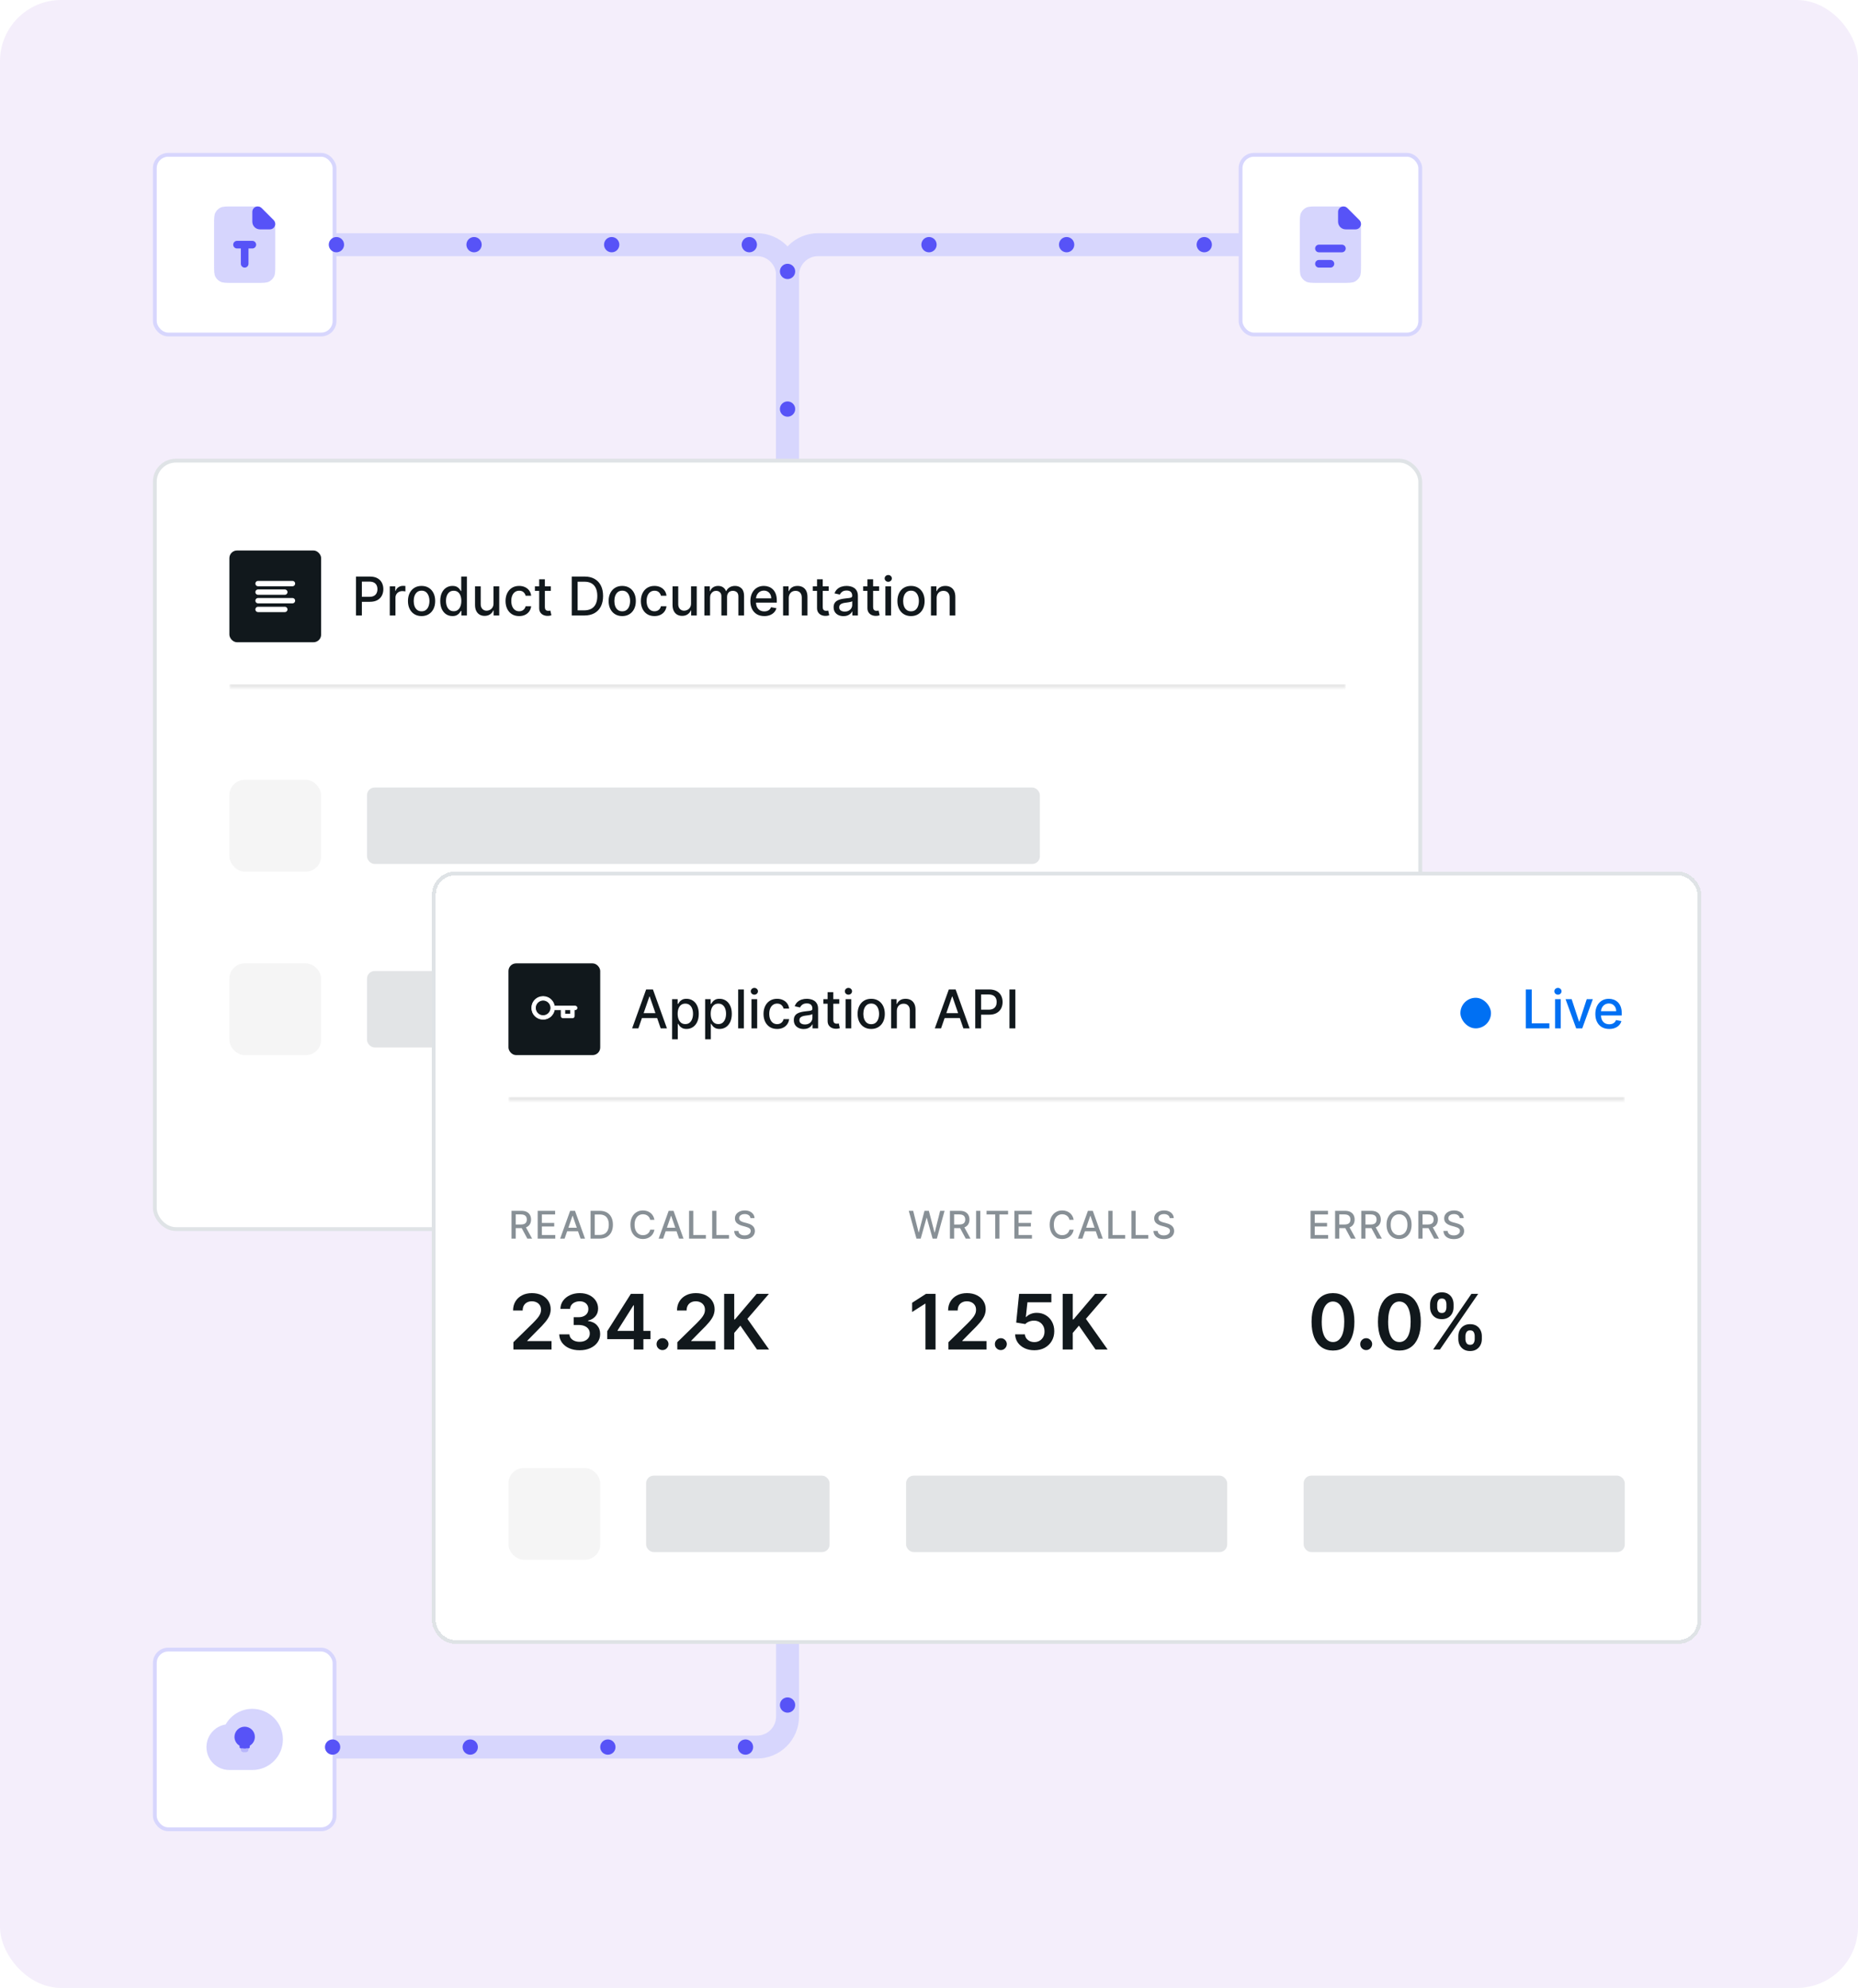 <svg width="486" height="520" viewBox="0 0 486 520" fill="none" xmlns="http://www.w3.org/2000/svg">
<rect x="0.5" y="0.5" width="485" height="519" rx="15.5" fill="#F4EEFB"/>
<path d="M206 123V72C206 67.582 202.418 64 198 64H52" stroke="#D7D6FD" stroke-width="6" stroke-linecap="round" stroke-linejoin="round"/>
<path d="M206 123V72C206 67.582 209.582 64 214 64H360" stroke="#D7D6FD" stroke-width="6" stroke-linecap="round" stroke-linejoin="round"/>
<path d="M206 398V449C206 453.418 202.418 457 198 457H52" stroke="#D7D6FD" stroke-width="6" stroke-linecap="round" stroke-linejoin="round"/>
<rect x="40.5" y="40.5" width="47" height="47" rx="3.5" fill="white"/>
<g clip-path="url(#clip0_865_5471)">
<path d="M56 58.8C56 57.12 56 56.28 56.327 55.638C56.615 55.074 57.074 54.615 57.638 54.327C58.28 54 59.12 54 60.8 54H66.674C67.164 54 67.408 54 67.638 54.055C67.843 54.104 68.038 54.185 68.217 54.295C68.418 54.418 68.591 54.591 68.937 54.937L71.063 57.063C71.409 57.409 71.582 57.582 71.705 57.783C71.815 57.962 71.896 58.157 71.945 58.361C72 58.592 72 58.836 72 59.325V69.2C72 70.88 72 71.72 71.673 72.362C71.385 72.927 70.927 73.385 70.362 73.673C69.72 74 68.88 74 67.2 74H60.8C59.12 74 58.28 74 57.638 73.673C57.074 73.385 56.615 72.927 56.327 72.362C56 71.72 56 70.88 56 69.2V58.8Z" fill="#5753F7" fill-opacity="0.24"/>
<path d="M62 63C61.448 63 61 63.448 61 64C61 64.552 61.448 65 62 65H63V69C63 69.552 63.448 70 64 70C64.552 70 65 69.552 65 69V65H66C66.552 65 67 64.552 67 64C67 63.448 66.552 63 66 63H62Z" fill="#5753F7"/>
<path d="M66 55.414C66 54.633 66.633 54 67.414 54V54C67.789 54 68.149 54.149 68.414 54.414L71.586 57.586C71.851 57.851 72 58.211 72 58.586V58.586C72 59.367 71.367 60 70.586 60H68C66.895 60 66 59.105 66 58V55.414Z" fill="#5753F7"/>
</g>
<rect x="40.5" y="40.5" width="47" height="47" rx="3.5" stroke="#D7D6FD"/>
<rect x="324.5" y="40.5" width="47" height="47" rx="3.5" fill="white"/>
<g clip-path="url(#clip1_865_5471)">
<path d="M340 58.8C340 57.12 340 56.28 340.327 55.638C340.615 55.074 341.074 54.615 341.638 54.327C342.28 54 343.12 54 344.8 54H350.675C351.164 54 351.408 54 351.638 54.055C351.843 54.104 352.038 54.185 352.217 54.295C352.418 54.418 352.591 54.591 352.937 54.937L355.063 57.063C355.409 57.409 355.582 57.582 355.705 57.783C355.815 57.962 355.896 58.157 355.945 58.361C356 58.592 356 58.836 356 59.325V69.2C356 70.88 356 71.72 355.673 72.362C355.385 72.927 354.926 73.385 354.362 73.673C353.72 74 352.88 74 351.2 74H344.8C343.12 74 342.28 74 341.638 73.673C341.074 73.385 340.615 72.927 340.327 72.362C340 71.72 340 70.88 340 69.2V58.8Z" fill="#5753F7" fill-opacity="0.24"/>
<path d="M345 64C344.448 64 344 64.448 344 65C344 65.552 344.448 66 345 66H351C351.552 66 352 65.552 352 65C352 64.448 351.552 64 351 64H345Z" fill="#5753F7"/>
<path d="M345 68C344.448 68 344 68.448 344 69C344 69.552 344.448 70 345 70H348C348.552 70 349 69.552 349 69C349 68.448 348.552 68 348 68H345Z" fill="#5753F7"/>
<path d="M350 55.414C350 54.633 350.633 54 351.414 54V54C351.789 54 352.149 54.149 352.414 54.414L355.586 57.586C355.851 57.851 356 58.211 356 58.586V58.586C356 59.367 355.367 60 354.586 60H352C350.895 60 350 59.105 350 58V55.414Z" fill="#5753F7"/>
</g>
<rect x="324.5" y="40.5" width="47" height="47" rx="3.5" stroke="#D7D6FD"/>
<rect x="40.5" y="431.5" width="47" height="47" rx="3.5" fill="white"/>
<path fill-rule="evenodd" clip-rule="evenodd" d="M74 455C74 459.418 70.418 463 66 463H60C56.686 463 54 460.314 54 457C54 454.018 56.175 451.544 59.025 451.079C60.397 448.644 63.007 447 66 447C70.418 447 74 450.582 74 455Z" fill="#5753F7" fill-opacity="0.24"/>
<path d="M65.333 456.643C66.13 456.182 66.666 455.32 66.666 454.333C66.666 452.86 65.472 451.667 64 451.667C62.527 451.667 61.333 452.86 61.333 454.333C61.333 455.32 61.869 456.182 62.666 456.643V457C62.666 457.184 62.816 457.333 63 457.333H65C65.184 457.333 65.333 457.184 65.333 457V456.643Z" fill="#5753F7"/>
<path d="M63 457.333H65V457.667C65 458.035 64.701 458.333 64.333 458.333H63.667C63.298 458.333 63 458.035 63 457.667V457.333Z" fill="#5753F7" fill-opacity="0.24"/>
<path d="M63.569 454.431C63.439 454.301 63.228 454.301 63.098 454.431C62.968 454.561 62.968 454.772 63.098 454.903L63.667 455.472V457.333H64.333V455.472L64.902 454.903C65.032 454.772 65.032 454.561 64.902 454.431C64.772 454.301 64.561 454.301 64.431 454.431L64 454.862L63.569 454.431Z" fill="#5753F7"/>
<rect x="40.5" y="431.5" width="47" height="47" rx="3.5" stroke="#D7D6FD"/>
<circle cx="88" cy="64" r="2" fill="#5753F7"/>
<circle cx="124" cy="64" r="2" fill="#5753F7"/>
<circle cx="123" cy="457" r="2" fill="#5753F7"/>
<circle cx="87" cy="457" r="2" fill="#5753F7"/>
<circle cx="159" cy="457" r="2" fill="#5753F7"/>
<circle cx="195" cy="457" r="2" fill="#5753F7"/>
<circle cx="160" cy="64" r="2" fill="#5753F7"/>
<circle cx="315" cy="64" r="2" fill="#5753F7"/>
<circle cx="279" cy="64" r="2" fill="#5753F7"/>
<circle cx="243" cy="64" r="2" fill="#5753F7"/>
<circle cx="196" cy="64" r="2" fill="#5753F7"/>
<circle cx="206" cy="71" r="2" fill="#5753F7"/>
<circle cx="206" cy="107" r="2" fill="#5753F7"/>
<circle cx="206" cy="418" r="2" fill="#5753F7"/>
<circle cx="206" cy="446" r="2" fill="#5753F7"/>
<rect x="40.5" y="120.5" width="331" height="201" rx="5.5" fill="white"/>
<mask id="path-34-inside-1_865_5471" fill="white">
<path d="M60 140H352V180H60V140Z"/>
</mask>
<path d="M60 140H352V180H60V140Z" fill="white"/>
<path d="M93.119 161V150.818H96.748C97.54 150.818 98.196 150.962 98.717 151.251C99.237 151.539 99.626 151.933 99.885 152.434C100.143 152.931 100.273 153.491 100.273 154.114C100.273 154.741 100.142 155.304 99.88 155.805C99.621 156.302 99.23 156.696 98.707 156.988C98.186 157.276 97.532 157.42 96.743 157.42H94.247V156.118H96.604C97.104 156.118 97.51 156.032 97.822 155.859C98.133 155.684 98.362 155.445 98.508 155.143C98.654 154.842 98.727 154.499 98.727 154.114C98.727 153.73 98.654 153.388 98.508 153.09C98.362 152.792 98.132 152.558 97.817 152.389C97.505 152.22 97.094 152.136 96.584 152.136H94.655V161H93.119ZM101.954 161V153.364H103.391V154.577H103.471C103.61 154.166 103.855 153.843 104.206 153.607C104.561 153.369 104.962 153.249 105.41 153.249C105.502 153.249 105.612 153.253 105.738 153.259C105.867 153.266 105.968 153.274 106.041 153.284V154.706C105.981 154.689 105.875 154.671 105.723 154.651C105.57 154.628 105.418 154.616 105.265 154.616C104.914 154.616 104.601 154.691 104.326 154.84C104.054 154.986 103.839 155.19 103.68 155.452C103.52 155.71 103.441 156.005 103.441 156.337V161H101.954ZM110.271 161.154C109.555 161.154 108.93 160.99 108.396 160.662C107.863 160.334 107.448 159.875 107.153 159.285C106.858 158.695 106.711 158.005 106.711 157.217C106.711 156.424 106.858 155.732 107.153 155.138C107.448 154.545 107.863 154.085 108.396 153.756C108.93 153.428 109.555 153.264 110.271 153.264C110.987 153.264 111.611 153.428 112.145 153.756C112.679 154.085 113.093 154.545 113.388 155.138C113.683 155.732 113.83 156.424 113.83 157.217C113.83 158.005 113.683 158.695 113.388 159.285C113.093 159.875 112.679 160.334 112.145 160.662C111.611 160.99 110.987 161.154 110.271 161.154ZM110.276 159.906C110.74 159.906 111.124 159.784 111.429 159.538C111.734 159.293 111.959 158.967 112.105 158.559C112.254 158.151 112.329 157.702 112.329 157.212C112.329 156.724 112.254 156.277 112.105 155.869C111.959 155.458 111.734 155.129 111.429 154.88C111.124 154.631 110.74 154.507 110.276 154.507C109.808 154.507 109.42 154.631 109.112 154.88C108.807 155.129 108.58 155.458 108.431 155.869C108.285 156.277 108.212 156.724 108.212 157.212C108.212 157.702 108.285 158.151 108.431 158.559C108.58 158.967 108.807 159.293 109.112 159.538C109.42 159.784 109.808 159.906 110.276 159.906ZM118.348 161.149C117.732 161.149 117.182 160.992 116.698 160.677C116.217 160.359 115.839 159.906 115.564 159.32C115.292 158.73 115.156 158.022 115.156 157.197C115.156 156.371 115.294 155.665 115.569 155.079C115.847 154.492 116.229 154.043 116.713 153.732C117.196 153.42 117.745 153.264 118.358 153.264C118.832 153.264 119.213 153.344 119.502 153.503C119.793 153.659 120.019 153.841 120.178 154.05C120.34 154.259 120.466 154.442 120.556 154.602H120.645V150.818H122.132V161H120.68V159.812H120.556C120.466 159.974 120.337 160.16 120.168 160.369C120.002 160.577 119.773 160.76 119.482 160.915C119.19 161.071 118.812 161.149 118.348 161.149ZM118.676 159.881C119.104 159.881 119.465 159.769 119.76 159.543C120.058 159.315 120.284 158.998 120.436 158.594C120.592 158.189 120.67 157.719 120.67 157.182C120.67 156.652 120.594 156.187 120.441 155.79C120.289 155.392 120.065 155.082 119.77 154.86C119.475 154.638 119.11 154.527 118.676 154.527C118.229 154.527 117.856 154.643 117.558 154.875C117.259 155.107 117.034 155.424 116.882 155.825C116.732 156.226 116.658 156.678 116.658 157.182C116.658 157.692 116.734 158.151 116.887 158.559C117.039 158.967 117.264 159.29 117.563 159.528C117.864 159.764 118.235 159.881 118.676 159.881ZM129.091 157.833V153.364H130.582V161H129.12V159.678H129.041C128.865 160.085 128.583 160.425 128.196 160.697C127.811 160.965 127.332 161.099 126.759 161.099C126.268 161.099 125.834 160.992 125.456 160.776C125.082 160.558 124.787 160.234 124.571 159.807C124.359 159.379 124.253 158.851 124.253 158.221V153.364H125.74V158.042C125.74 158.562 125.884 158.977 126.172 159.285C126.461 159.593 126.835 159.747 127.296 159.747C127.574 159.747 127.851 159.678 128.126 159.538C128.404 159.399 128.635 159.189 128.817 158.907C129.003 158.625 129.094 158.267 129.091 157.833ZM135.796 161.154C135.057 161.154 134.421 160.987 133.887 160.652C133.357 160.314 132.949 159.848 132.664 159.255C132.379 158.662 132.236 157.982 132.236 157.217C132.236 156.441 132.382 155.757 132.674 155.163C132.965 154.567 133.376 154.101 133.907 153.766C134.437 153.432 135.062 153.264 135.781 153.264C136.361 153.264 136.878 153.372 137.332 153.587C137.786 153.799 138.153 154.098 138.431 154.482C138.713 154.867 138.88 155.316 138.933 155.83H137.486C137.407 155.472 137.224 155.163 136.939 154.905C136.658 154.646 136.28 154.517 135.806 154.517C135.392 154.517 135.029 154.626 134.717 154.845C134.409 155.061 134.169 155.369 133.996 155.77C133.824 156.168 133.738 156.638 133.738 157.182C133.738 157.739 133.822 158.219 133.991 158.624C134.16 159.028 134.399 159.341 134.707 159.563C135.019 159.785 135.385 159.896 135.806 159.896C136.088 159.896 136.343 159.845 136.572 159.742C136.804 159.636 136.997 159.485 137.153 159.29C137.312 159.094 137.423 158.859 137.486 158.584H138.933C138.88 159.078 138.719 159.518 138.451 159.906C138.182 160.294 137.823 160.599 137.372 160.821C136.925 161.043 136.399 161.154 135.796 161.154ZM144.087 153.364V154.557H139.916V153.364H144.087ZM141.035 151.534H142.521V158.758C142.521 159.046 142.564 159.263 142.651 159.409C142.737 159.552 142.848 159.649 142.984 159.702C143.123 159.752 143.274 159.777 143.436 159.777C143.555 159.777 143.66 159.769 143.749 159.752C143.839 159.736 143.908 159.722 143.958 159.712L144.227 160.94C144.14 160.973 144.018 161.007 143.859 161.04C143.7 161.076 143.501 161.096 143.262 161.099C142.871 161.106 142.506 161.036 142.168 160.891C141.83 160.745 141.557 160.519 141.348 160.214C141.139 159.91 141.035 159.527 141.035 159.066V151.534ZM152.852 161H149.556V150.818H152.957C153.954 150.818 154.811 151.022 155.527 151.43C156.243 151.834 156.791 152.416 157.173 153.175C157.557 153.93 157.749 154.837 157.749 155.894C157.749 156.955 157.555 157.866 157.168 158.629C156.783 159.391 156.226 159.978 155.497 160.388C154.768 160.796 153.886 161 152.852 161ZM151.092 159.658H152.768C153.543 159.658 154.188 159.512 154.702 159.22C155.215 158.925 155.6 158.499 155.855 157.942C156.11 157.382 156.238 156.7 156.238 155.894C156.238 155.095 156.11 154.418 155.855 153.861C155.603 153.304 155.227 152.881 154.727 152.593C154.226 152.305 153.605 152.161 152.862 152.161H151.092V159.658ZM162.757 161.154C162.041 161.154 161.416 160.99 160.883 160.662C160.349 160.334 159.935 159.875 159.64 159.285C159.345 158.695 159.197 158.005 159.197 157.217C159.197 156.424 159.345 155.732 159.64 155.138C159.935 154.545 160.349 154.085 160.883 153.756C161.416 153.428 162.041 153.264 162.757 153.264C163.473 153.264 164.098 153.428 164.631 153.756C165.165 154.085 165.579 154.545 165.874 155.138C166.169 155.732 166.317 156.424 166.317 157.217C166.317 158.005 166.169 158.695 165.874 159.285C165.579 159.875 165.165 160.334 164.631 160.662C164.098 160.99 163.473 161.154 162.757 161.154ZM162.762 159.906C163.226 159.906 163.61 159.784 163.915 159.538C164.22 159.293 164.446 158.967 164.591 158.559C164.741 158.151 164.815 157.702 164.815 157.212C164.815 156.724 164.741 156.277 164.591 155.869C164.446 155.458 164.22 155.129 163.915 154.88C163.61 154.631 163.226 154.507 162.762 154.507C162.295 154.507 161.907 154.631 161.599 154.88C161.294 155.129 161.067 155.458 160.917 155.869C160.772 156.277 160.699 156.724 160.699 157.212C160.699 157.702 160.772 158.151 160.917 158.559C161.067 158.967 161.294 159.293 161.599 159.538C161.907 159.784 162.295 159.906 162.762 159.906ZM171.192 161.154C170.453 161.154 169.817 160.987 169.283 160.652C168.753 160.314 168.345 159.848 168.06 159.255C167.775 158.662 167.633 157.982 167.633 157.217C167.633 156.441 167.779 155.757 168.07 155.163C168.362 154.567 168.773 154.101 169.303 153.766C169.834 153.432 170.458 153.264 171.178 153.264C171.758 153.264 172.275 153.372 172.729 153.587C173.183 153.799 173.549 154.098 173.827 154.482C174.109 154.867 174.277 155.316 174.33 155.83H172.883C172.803 155.472 172.621 155.163 172.336 154.905C172.054 154.646 171.676 154.517 171.202 154.517C170.788 154.517 170.425 154.626 170.114 154.845C169.805 155.061 169.565 155.369 169.393 155.77C169.22 156.168 169.134 156.638 169.134 157.182C169.134 157.739 169.219 158.219 169.388 158.624C169.557 159.028 169.795 159.341 170.104 159.563C170.415 159.785 170.781 159.896 171.202 159.896C171.484 159.896 171.739 159.845 171.968 159.742C172.2 159.636 172.394 159.485 172.55 159.29C172.709 159.094 172.82 158.859 172.883 158.584H174.33C174.277 159.078 174.116 159.518 173.847 159.906C173.579 160.294 173.219 160.599 172.768 160.821C172.321 161.043 171.796 161.154 171.192 161.154ZM180.757 157.833V153.364H182.248V161H180.786V159.678H180.707C180.531 160.085 180.249 160.425 179.862 160.697C179.477 160.965 178.998 161.099 178.425 161.099C177.934 161.099 177.5 160.992 177.122 160.776C176.748 160.558 176.453 160.234 176.237 159.807C176.025 159.379 175.919 158.851 175.919 158.221V153.364H177.406V158.042C177.406 158.562 177.55 158.977 177.838 159.285C178.127 159.593 178.501 159.747 178.962 159.747C179.24 159.747 179.517 159.678 179.792 159.538C180.07 159.399 180.301 159.189 180.483 158.907C180.669 158.625 180.76 158.267 180.757 157.833ZM184.245 161V153.364H185.672V154.607H185.767C185.926 154.186 186.186 153.857 186.547 153.622C186.908 153.384 187.341 153.264 187.845 153.264C188.355 153.264 188.783 153.384 189.127 153.622C189.475 153.861 189.732 154.189 189.898 154.607H189.978C190.16 154.199 190.45 153.874 190.848 153.632C191.245 153.387 191.719 153.264 192.27 153.264C192.962 153.264 193.527 153.481 193.965 153.915C194.406 154.35 194.626 155.004 194.626 155.879V161H193.14V156.018C193.14 155.501 192.999 155.127 192.717 154.895C192.435 154.663 192.099 154.547 191.708 154.547C191.224 154.547 190.848 154.696 190.579 154.994C190.311 155.289 190.176 155.669 190.176 156.133V161H188.695V155.924C188.695 155.51 188.566 155.177 188.307 154.925C188.049 154.673 187.712 154.547 187.298 154.547C187.016 154.547 186.756 154.621 186.517 154.771C186.282 154.916 186.092 155.12 185.946 155.382C185.803 155.644 185.732 155.947 185.732 156.292V161H184.245ZM199.91 161.154C199.157 161.154 198.509 160.993 197.966 160.672C197.425 160.347 197.008 159.891 196.713 159.305C196.421 158.715 196.275 158.024 196.275 157.232C196.275 156.449 196.421 155.76 196.713 155.163C197.008 154.567 197.419 154.101 197.946 153.766C198.476 153.432 199.096 153.264 199.805 153.264C200.236 153.264 200.654 153.335 201.058 153.478C201.462 153.621 201.825 153.844 202.147 154.149C202.468 154.454 202.722 154.85 202.907 155.337C203.093 155.821 203.186 156.41 203.186 157.102V157.629H197.116V156.516H201.729C201.729 156.125 201.65 155.778 201.491 155.477C201.331 155.172 201.108 154.931 200.819 154.756C200.534 154.58 200.2 154.492 199.815 154.492C199.398 154.492 199.033 154.595 198.721 154.8C198.413 155.003 198.175 155.268 198.006 155.596C197.84 155.921 197.757 156.274 197.757 156.655V157.525C197.757 158.035 197.846 158.469 198.025 158.827C198.208 159.185 198.461 159.459 198.786 159.648C199.111 159.833 199.49 159.926 199.925 159.926C200.206 159.926 200.463 159.886 200.695 159.807C200.927 159.724 201.128 159.601 201.297 159.439C201.466 159.277 201.595 159.076 201.684 158.837L203.091 159.091C202.979 159.505 202.777 159.868 202.485 160.18C202.197 160.488 201.834 160.728 201.396 160.901C200.962 161.07 200.466 161.154 199.91 161.154ZM206.322 156.466V161H204.835V153.364H206.262V154.607H206.357C206.532 154.202 206.807 153.877 207.182 153.632C207.56 153.387 208.035 153.264 208.609 153.264C209.129 153.264 209.585 153.374 209.976 153.592C210.367 153.808 210.67 154.129 210.886 154.557C211.101 154.984 211.209 155.513 211.209 156.143V161H209.722V156.322C209.722 155.768 209.578 155.336 209.29 155.024C209.001 154.709 208.605 154.552 208.102 154.552C207.757 154.552 207.45 154.626 207.182 154.776C206.917 154.925 206.706 155.143 206.55 155.432C206.398 155.717 206.322 156.062 206.322 156.466ZM216.767 153.364V154.557H212.596V153.364H216.767ZM213.714 151.534H215.201V158.758C215.201 159.046 215.244 159.263 215.33 159.409C215.416 159.552 215.527 159.649 215.663 159.702C215.803 159.752 215.953 159.777 216.116 159.777C216.235 159.777 216.339 159.769 216.429 159.752C216.518 159.736 216.588 159.722 216.638 159.712L216.906 160.94C216.82 160.973 216.697 161.007 216.538 161.04C216.379 161.076 216.18 161.096 215.942 161.099C215.551 161.106 215.186 161.036 214.848 160.891C214.51 160.745 214.237 160.519 214.028 160.214C213.819 159.91 213.714 159.527 213.714 159.066V151.534ZM220.634 161.169C220.15 161.169 219.712 161.08 219.321 160.901C218.93 160.718 218.62 160.455 218.392 160.11C218.166 159.765 218.053 159.343 218.053 158.842C218.053 158.411 218.136 158.057 218.302 157.778C218.468 157.5 218.691 157.28 218.973 157.117C219.255 156.955 219.57 156.832 219.918 156.749C220.266 156.666 220.62 156.603 220.982 156.56C221.439 156.507 221.81 156.464 222.095 156.431C222.38 156.395 222.588 156.337 222.717 156.257C222.846 156.178 222.911 156.048 222.911 155.869V155.835C222.911 155.4 222.788 155.064 222.543 154.825C222.301 154.587 221.94 154.467 221.459 154.467C220.959 154.467 220.564 154.578 220.276 154.8C219.991 155.019 219.794 155.263 219.684 155.531L218.287 155.213C218.453 154.749 218.695 154.375 219.013 154.089C219.334 153.801 219.704 153.592 220.122 153.463C220.539 153.33 220.978 153.264 221.439 153.264C221.744 153.264 222.067 153.301 222.409 153.374C222.753 153.443 223.075 153.572 223.373 153.761C223.675 153.95 223.922 154.22 224.114 154.572C224.306 154.92 224.402 155.372 224.402 155.929V161H222.95V159.956H222.891C222.795 160.148 222.651 160.337 222.458 160.523C222.266 160.708 222.019 160.862 221.718 160.985C221.416 161.108 221.055 161.169 220.634 161.169ZM220.957 159.976C221.368 159.976 221.719 159.895 222.011 159.732C222.306 159.57 222.53 159.358 222.682 159.096C222.838 158.831 222.916 158.547 222.916 158.246V157.261C222.863 157.314 222.76 157.364 222.607 157.411C222.458 157.454 222.288 157.492 222.095 157.525C221.903 157.555 221.716 157.583 221.534 157.609C221.351 157.633 221.199 157.652 221.076 157.669C220.788 157.705 220.524 157.767 220.286 157.853C220.05 157.939 219.861 158.063 219.719 158.226C219.58 158.385 219.51 158.597 219.51 158.862C219.51 159.23 219.646 159.509 219.918 159.697C220.19 159.883 220.536 159.976 220.957 159.976ZM229.947 153.364V154.557H225.776V153.364H229.947ZM226.894 151.534H228.381V158.758C228.381 159.046 228.424 159.263 228.51 159.409C228.596 159.552 228.707 159.649 228.843 159.702C228.982 159.752 229.133 159.777 229.295 159.777C229.415 159.777 229.519 159.769 229.609 159.752C229.698 159.736 229.768 159.722 229.817 159.712L230.086 160.94C230 160.973 229.877 161.007 229.718 161.04C229.559 161.076 229.36 161.096 229.121 161.099C228.73 161.106 228.366 161.036 228.028 160.891C227.69 160.745 227.416 160.519 227.207 160.214C226.999 159.91 226.894 159.527 226.894 159.066V151.534ZM231.591 161V153.364H233.078V161H231.591ZM232.342 152.185C232.083 152.185 231.861 152.099 231.676 151.927C231.493 151.751 231.402 151.542 231.402 151.3C231.402 151.055 231.493 150.846 231.676 150.674C231.861 150.498 232.083 150.411 232.342 150.411C232.6 150.411 232.821 150.498 233.003 150.674C233.189 150.846 233.281 151.055 233.281 151.3C233.281 151.542 233.189 151.751 233.003 151.927C232.821 152.099 232.6 152.185 232.342 152.185ZM238.294 161.154C237.578 161.154 236.953 160.99 236.42 160.662C235.886 160.334 235.472 159.875 235.177 159.285C234.882 158.695 234.734 158.005 234.734 157.217C234.734 156.424 234.882 155.732 235.177 155.138C235.472 154.545 235.886 154.085 236.42 153.756C236.953 153.428 237.578 153.264 238.294 153.264C239.01 153.264 239.635 153.428 240.168 153.756C240.702 154.085 241.116 154.545 241.411 155.138C241.706 155.732 241.854 156.424 241.854 157.217C241.854 158.005 241.706 158.695 241.411 159.285C241.116 159.875 240.702 160.334 240.168 160.662C239.635 160.99 239.01 161.154 238.294 161.154ZM238.299 159.906C238.763 159.906 239.147 159.784 239.452 159.538C239.757 159.293 239.983 158.967 240.129 158.559C240.278 158.151 240.352 157.702 240.352 157.212C240.352 156.724 240.278 156.277 240.129 155.869C239.983 155.458 239.757 155.129 239.452 154.88C239.147 154.631 238.763 154.507 238.299 154.507C237.832 154.507 237.444 154.631 237.136 154.88C236.831 155.129 236.604 155.458 236.455 155.869C236.309 156.277 236.236 156.724 236.236 157.212C236.236 157.702 236.309 158.151 236.455 158.559C236.604 158.967 236.831 159.293 237.136 159.538C237.444 159.784 237.832 159.906 238.299 159.906ZM244.999 156.466V161H243.513V153.364H244.94V154.607H245.034C245.21 154.202 245.485 153.877 245.86 153.632C246.237 153.387 246.713 153.264 247.286 153.264C247.807 153.264 248.262 153.374 248.654 153.592C249.045 153.808 249.348 154.129 249.563 154.557C249.779 154.984 249.887 155.513 249.887 156.143V161H248.4V156.322C248.4 155.768 248.256 155.336 247.968 155.024C247.679 154.709 247.283 154.552 246.779 154.552C246.435 154.552 246.128 154.626 245.86 154.776C245.594 154.925 245.384 155.143 245.228 155.432C245.076 155.717 244.999 156.062 244.999 156.466Z" fill="#11181C"/>
<rect x="60" y="144" width="24" height="24" rx="2" fill="#11181C"/>
<path d="M74.5 154.885H67.5" stroke="white" stroke-width="1.4" stroke-linecap="round" stroke-linejoin="round"/>
<path d="M76.5 152.654H67.5" stroke="white" stroke-width="1.4" stroke-linecap="round" stroke-linejoin="round"/>
<path d="M76.5 157.127H67.5" stroke="white" stroke-width="1.4" stroke-linecap="round" stroke-linejoin="round"/>
<path d="M74.5 159.415H67.5" stroke="white" stroke-width="1.4" stroke-linecap="round" stroke-linejoin="round"/>
<path d="M352 179H60V181H352V179Z" fill="#E8E8E8" mask="url(#path-34-inside-1_865_5471)"/>
<rect x="96" y="206" width="176" height="20" rx="2" fill="#E2E4E6"/>
<rect x="96" y="254" width="96" height="20" rx="2" fill="#E2E4E6"/>
<rect x="200" y="254" width="72" height="20" rx="2" fill="#E2E4E6"/>
<rect x="60" y="204" width="24" height="24" rx="4" fill="#F5F5F5"/>
<rect x="60" y="252" width="24" height="24" rx="4" fill="#F5F5F5"/>
<rect x="308" y="300" width="44" height="24" rx="12" fill="#DFE3E6"/>
<g filter="url(#filter0_dd_865_5471)">
<rect x="310" y="302" width="20" height="20" rx="10" fill="white"/>
</g>
<rect x="308" y="252" width="44" height="24" rx="12" fill="#2CAAF2"/>
<g filter="url(#filter1_dd_865_5471)">
<rect x="330" y="254" width="20" height="20" rx="10" fill="white"/>
</g>
<rect x="40.5" y="120.5" width="331" height="201" rx="5.5" stroke="#DFE3E6"/>
<g filter="url(#filter2_d_865_5471)">
<rect x="113" y="216" width="332" height="202" rx="6" fill="white" shape-rendering="crispEdges"/>
<mask id="path-53-inside-2_865_5471" fill="white">
<path d="M133 236H425V276H133V236Z"/>
</mask>
<path d="M133 236H425V276H133V236Z" fill="white"/>
<path d="M166.979 257H165.348L169.012 246.818H170.787L174.451 257H172.82L169.942 248.668H169.862L166.979 257ZM167.252 253.013H172.542V254.305H167.252V253.013ZM175.802 259.864V249.364H177.254V250.602H177.378C177.464 250.442 177.588 250.259 177.751 250.05C177.913 249.841 178.139 249.659 178.427 249.503C178.715 249.344 179.097 249.264 179.57 249.264C180.187 249.264 180.737 249.42 181.221 249.732C181.705 250.043 182.084 250.492 182.36 251.079C182.638 251.665 182.777 252.371 182.777 253.197C182.777 254.022 182.64 254.73 182.365 255.32C182.089 255.906 181.712 256.359 181.231 256.677C180.75 256.992 180.202 257.149 179.585 257.149C179.121 257.149 178.742 257.071 178.447 256.915C178.155 256.76 177.927 256.577 177.761 256.369C177.595 256.16 177.468 255.974 177.378 255.812H177.289V259.864H175.802ZM177.259 253.182C177.259 253.719 177.337 254.189 177.492 254.594C177.648 254.998 177.874 255.315 178.169 255.543C178.463 255.769 178.825 255.881 179.252 255.881C179.696 255.881 180.068 255.764 180.366 255.528C180.664 255.29 180.89 254.967 181.042 254.559C181.198 254.151 181.276 253.692 181.276 253.182C181.276 252.678 181.2 252.226 181.047 251.825C180.898 251.424 180.673 251.107 180.371 250.875C180.073 250.643 179.7 250.527 179.252 250.527C178.821 250.527 178.457 250.638 178.159 250.86C177.864 251.082 177.64 251.392 177.487 251.79C177.335 252.187 177.259 252.652 177.259 253.182ZM184.443 259.864V249.364H185.894V250.602H186.019C186.105 250.442 186.229 250.259 186.392 250.05C186.554 249.841 186.779 249.659 187.068 249.503C187.356 249.344 187.737 249.264 188.211 249.264C188.828 249.264 189.378 249.42 189.862 249.732C190.346 250.043 190.725 250.492 191 251.079C191.279 251.665 191.418 252.371 191.418 253.197C191.418 254.022 191.28 254.73 191.005 255.32C190.73 255.906 190.352 256.359 189.872 256.677C189.391 256.992 188.843 257.149 188.226 257.149C187.762 257.149 187.383 257.071 187.088 256.915C186.796 256.76 186.567 256.577 186.401 256.369C186.236 256.16 186.108 255.974 186.019 255.812H185.929V259.864H184.443ZM185.899 253.182C185.899 253.719 185.977 254.189 186.133 254.594C186.289 254.998 186.514 255.315 186.809 255.543C187.104 255.769 187.465 255.881 187.893 255.881C188.337 255.881 188.708 255.764 189.007 255.528C189.305 255.29 189.53 254.967 189.683 254.559C189.838 254.151 189.916 253.692 189.916 253.182C189.916 252.678 189.84 252.226 189.688 251.825C189.539 251.424 189.313 251.107 189.012 250.875C188.713 250.643 188.34 250.527 187.893 250.527C187.462 250.527 187.097 250.638 186.799 250.86C186.504 251.082 186.28 251.392 186.128 251.79C185.976 252.187 185.899 252.652 185.899 253.182ZM194.57 246.818V257H193.083V246.818H194.57ZM196.57 257V249.364H198.056V257H196.57ZM197.32 248.185C197.062 248.185 196.84 248.099 196.654 247.927C196.472 247.751 196.381 247.542 196.381 247.3C196.381 247.055 196.472 246.846 196.654 246.674C196.84 246.498 197.062 246.411 197.32 246.411C197.579 246.411 197.799 246.498 197.982 246.674C198.167 246.846 198.26 247.055 198.26 247.3C198.26 247.542 198.167 247.751 197.982 247.927C197.799 248.099 197.579 248.185 197.32 248.185ZM203.273 257.154C202.533 257.154 201.897 256.987 201.363 256.652C200.833 256.314 200.425 255.848 200.14 255.255C199.855 254.662 199.713 253.982 199.713 253.217C199.713 252.441 199.859 251.757 200.15 251.163C200.442 250.567 200.853 250.101 201.383 249.766C201.914 249.432 202.538 249.264 203.258 249.264C203.838 249.264 204.355 249.372 204.809 249.587C205.263 249.799 205.629 250.098 205.907 250.482C206.189 250.867 206.357 251.316 206.41 251.83H204.963C204.883 251.472 204.701 251.163 204.416 250.905C204.134 250.646 203.756 250.517 203.282 250.517C202.868 250.517 202.505 250.626 202.194 250.845C201.885 251.061 201.645 251.369 201.473 251.77C201.3 252.168 201.214 252.638 201.214 253.182C201.214 253.739 201.299 254.219 201.468 254.624C201.637 255.028 201.876 255.341 202.184 255.563C202.495 255.785 202.862 255.896 203.282 255.896C203.564 255.896 203.819 255.845 204.048 255.742C204.28 255.636 204.474 255.485 204.63 255.29C204.789 255.094 204.9 254.859 204.963 254.584H206.41C206.357 255.078 206.196 255.518 205.927 255.906C205.659 256.294 205.299 256.599 204.849 256.821C204.401 257.043 203.876 257.154 203.273 257.154ZM210.222 257.169C209.738 257.169 209.3 257.08 208.909 256.901C208.518 256.718 208.208 256.455 207.979 256.11C207.754 255.765 207.641 255.343 207.641 254.842C207.641 254.411 207.724 254.057 207.89 253.778C208.056 253.5 208.279 253.28 208.561 253.117C208.843 252.955 209.158 252.832 209.506 252.749C209.854 252.666 210.208 252.603 210.57 252.56C211.027 252.507 211.398 252.464 211.683 252.431C211.968 252.395 212.175 252.337 212.305 252.257C212.434 252.178 212.499 252.048 212.499 251.869V251.835C212.499 251.4 212.376 251.064 212.131 250.825C211.889 250.587 211.527 250.467 211.047 250.467C210.546 250.467 210.152 250.578 209.864 250.8C209.579 251.019 209.381 251.263 209.272 251.531L207.875 251.213C208.041 250.749 208.283 250.375 208.601 250.089C208.922 249.801 209.292 249.592 209.71 249.463C210.127 249.33 210.566 249.264 211.027 249.264C211.332 249.264 211.655 249.301 211.996 249.374C212.341 249.443 212.663 249.572 212.961 249.761C213.263 249.95 213.509 250.22 213.702 250.572C213.894 250.92 213.99 251.372 213.99 251.929V257H212.538V255.956H212.479C212.383 256.148 212.238 256.337 212.046 256.523C211.854 256.708 211.607 256.862 211.305 256.985C211.004 257.108 210.643 257.169 210.222 257.169ZM210.545 255.976C210.956 255.976 211.307 255.895 211.599 255.732C211.894 255.57 212.117 255.358 212.27 255.096C212.426 254.831 212.504 254.547 212.504 254.246V253.261C212.451 253.314 212.348 253.364 212.195 253.411C212.046 253.454 211.875 253.492 211.683 253.525C211.491 253.555 211.304 253.583 211.121 253.609C210.939 253.633 210.787 253.652 210.664 253.669C210.376 253.705 210.112 253.767 209.874 253.853C209.638 253.939 209.449 254.063 209.307 254.226C209.168 254.385 209.098 254.597 209.098 254.862C209.098 255.23 209.234 255.509 209.506 255.697C209.777 255.883 210.124 255.976 210.545 255.976ZM219.535 249.364V250.557H215.363V249.364H219.535ZM216.482 247.534H217.969V254.758C217.969 255.046 218.012 255.263 218.098 255.409C218.184 255.552 218.295 255.649 218.431 255.702C218.57 255.752 218.721 255.777 218.883 255.777C219.003 255.777 219.107 255.769 219.197 255.752C219.286 255.736 219.356 255.722 219.405 255.712L219.674 256.94C219.588 256.973 219.465 257.007 219.306 257.04C219.147 257.076 218.948 257.096 218.709 257.099C218.318 257.106 217.954 257.036 217.616 256.891C217.278 256.745 217.004 256.519 216.795 256.214C216.586 255.91 216.482 255.527 216.482 255.066V247.534ZM221.179 257V249.364H222.665V257H221.179ZM221.93 248.185C221.671 248.185 221.449 248.099 221.263 247.927C221.081 247.751 220.99 247.542 220.99 247.3C220.99 247.055 221.081 246.846 221.263 246.674C221.449 246.498 221.671 246.411 221.93 246.411C222.188 246.411 222.409 246.498 222.591 246.674C222.777 246.846 222.869 247.055 222.869 247.3C222.869 247.542 222.777 247.751 222.591 247.927C222.409 248.099 222.188 248.185 221.93 248.185ZM227.882 257.154C227.166 257.154 226.541 256.99 226.008 256.662C225.474 256.334 225.06 255.875 224.765 255.285C224.47 254.695 224.322 254.005 224.322 253.217C224.322 252.424 224.47 251.732 224.765 251.138C225.06 250.545 225.474 250.085 226.008 249.756C226.541 249.428 227.166 249.264 227.882 249.264C228.598 249.264 229.223 249.428 229.756 249.756C230.29 250.085 230.704 250.545 230.999 251.138C231.294 251.732 231.442 252.424 231.442 253.217C231.442 254.005 231.294 254.695 230.999 255.285C230.704 255.875 230.29 256.334 229.756 256.662C229.223 256.99 228.598 257.154 227.882 257.154ZM227.887 255.906C228.351 255.906 228.735 255.784 229.04 255.538C229.345 255.293 229.571 254.967 229.716 254.559C229.866 254.151 229.94 253.702 229.94 253.212C229.94 252.724 229.866 252.277 229.716 251.869C229.571 251.458 229.345 251.129 229.04 250.88C228.735 250.631 228.351 250.507 227.887 250.507C227.42 250.507 227.032 250.631 226.724 250.88C226.419 251.129 226.192 251.458 226.042 251.869C225.897 252.277 225.824 252.724 225.824 253.212C225.824 253.702 225.897 254.151 226.042 254.559C226.192 254.967 226.419 255.293 226.724 255.538C227.032 255.784 227.42 255.906 227.887 255.906ZM234.587 252.466V257H233.101V249.364H234.528V250.607H234.622C234.798 250.202 235.073 249.877 235.447 249.632C235.825 249.387 236.301 249.264 236.874 249.264C237.395 249.264 237.85 249.374 238.241 249.592C238.633 249.808 238.936 250.129 239.151 250.557C239.367 250.984 239.474 251.513 239.474 252.143V257H237.988V252.322C237.988 251.768 237.844 251.336 237.555 251.024C237.267 250.709 236.871 250.552 236.367 250.552C236.022 250.552 235.716 250.626 235.447 250.776C235.182 250.925 234.972 251.143 234.816 251.432C234.664 251.717 234.587 252.062 234.587 252.466ZM246.153 257H244.522L248.186 246.818H249.961L253.625 257H251.994L249.116 248.668H249.036L246.153 257ZM246.426 253.013H251.716V254.305H246.426V253.013ZM255.095 257V246.818H258.724C259.517 246.818 260.173 246.962 260.693 247.251C261.214 247.539 261.603 247.933 261.862 248.434C262.12 248.931 262.249 249.491 262.249 250.114C262.249 250.741 262.118 251.304 261.857 251.805C261.598 252.302 261.207 252.696 260.683 252.988C260.163 253.276 259.508 253.42 258.719 253.42H256.224V252.118H258.58C259.081 252.118 259.487 252.032 259.798 251.859C260.11 251.684 260.339 251.445 260.484 251.143C260.63 250.842 260.703 250.499 260.703 250.114C260.703 249.73 260.63 249.388 260.484 249.09C260.339 248.792 260.108 248.558 259.793 248.389C259.482 248.22 259.071 248.136 258.56 248.136H256.631V257H255.095ZM265.586 246.818V257H264.05V246.818H265.586Z" fill="#11181C"/>
<rect x="133" y="240" width="24" height="24" rx="2" fill="#11181C"/>
<path d="M150.215 253.768L150.215 252.122L150.447 252.122C150.447 252.122 150.447 252.122 150.447 252.122C150.71 252.122 150.922 251.909 150.922 251.647C150.922 251.384 150.71 251.172 150.447 251.172L150.447 251.172L149.74 251.172L147.265 251.172L145.004 251.172C144.908 250.575 144.63 250.003 144.17 249.543C143.008 248.381 141.125 248.381 139.963 249.543C138.801 250.705 138.801 252.588 139.963 253.75C141.125 254.912 143.009 254.912 144.17 253.75C144.63 253.291 144.908 252.718 145.004 252.122L146.79 252.122L146.79 253.768C146.79 254.03 147.003 254.243 147.265 254.243L149.74 254.243C150.003 254.243 150.215 254.03 150.215 253.768ZM147.74 252.122L149.265 252.122L149.265 253.293L147.74 253.293L147.74 252.122ZM140.635 250.215C141.426 249.424 142.708 249.424 143.499 250.215C144.289 251.006 144.289 252.288 143.499 253.079C142.708 253.869 141.426 253.869 140.635 253.079C139.844 252.288 139.844 251.006 140.635 250.215Z" fill="white" stroke="white" stroke-width="0.2"/>
<path d="M399.119 257V246.818H400.655V255.678H405.268V257H399.119ZM406.762 257V249.364H408.248V257H406.762ZM407.512 248.185C407.254 248.185 407.032 248.099 406.846 247.927C406.664 247.751 406.573 247.542 406.573 247.3C406.573 247.055 406.664 246.846 406.846 246.674C407.032 246.498 407.254 246.411 407.512 246.411C407.771 246.411 407.991 246.498 408.174 246.674C408.359 246.846 408.452 247.055 408.452 247.3C408.452 247.542 408.359 247.751 408.174 247.927C407.991 248.099 407.771 248.185 407.512 248.185ZM416.641 249.364L413.871 257H412.281L409.506 249.364H411.102L413.036 255.24H413.116L415.045 249.364H416.641ZM420.929 257.154C420.177 257.154 419.529 256.993 418.985 256.672C418.445 256.347 418.027 255.891 417.732 255.305C417.441 254.715 417.295 254.024 417.295 253.232C417.295 252.449 417.441 251.76 417.732 251.163C418.027 250.567 418.438 250.101 418.965 249.766C419.496 249.432 420.115 249.264 420.825 249.264C421.256 249.264 421.673 249.335 422.078 249.478C422.482 249.621 422.845 249.844 423.166 250.149C423.488 250.454 423.741 250.85 423.927 251.337C424.113 251.821 424.205 252.41 424.205 253.102V253.629H418.135V252.516H422.749C422.749 252.125 422.669 251.778 422.51 251.477C422.351 251.172 422.127 250.931 421.839 250.756C421.554 250.58 421.219 250.492 420.835 250.492C420.417 250.492 420.052 250.595 419.741 250.8C419.433 251.003 419.194 251.268 419.025 251.596C418.859 251.921 418.776 252.274 418.776 252.655V253.525C418.776 254.035 418.866 254.469 419.045 254.827C419.227 255.185 419.481 255.459 419.805 255.648C420.13 255.833 420.51 255.926 420.944 255.926C421.226 255.926 421.483 255.886 421.715 255.807C421.947 255.724 422.147 255.601 422.316 255.439C422.485 255.277 422.614 255.076 422.704 254.837L424.111 255.091C423.998 255.505 423.796 255.868 423.504 256.18C423.216 256.488 422.853 256.728 422.416 256.901C421.981 257.07 421.486 257.154 420.929 257.154Z" fill="#0070F3"/>
<rect x="382" y="249" width="8" height="8" rx="4" fill="#0070F3"/>
<path d="M425 275H133V277H425V275Z" fill="#E8E8E8" mask="url(#path-53-inside-2_865_5471)"/>
<path d="M133.799 312V304.727H136.391C136.955 304.727 137.422 304.824 137.794 305.018C138.168 305.213 138.447 305.481 138.632 305.825C138.817 306.165 138.909 306.56 138.909 307.007C138.909 307.452 138.816 307.844 138.629 308.183C138.444 308.519 138.165 308.78 137.79 308.967C137.419 309.154 136.951 309.248 136.388 309.248H134.424V308.303H136.288C136.643 308.303 136.932 308.252 137.155 308.151C137.38 308.049 137.544 307.901 137.648 307.707C137.753 307.513 137.805 307.279 137.805 307.007C137.805 306.732 137.751 306.495 137.645 306.293C137.541 306.092 137.376 305.938 137.151 305.832C136.929 305.723 136.636 305.668 136.274 305.668H134.896V312H133.799ZM137.389 308.719L139.186 312H137.936L136.175 308.719H137.389ZM140.644 312V304.727H145.204V305.672H141.742V307.888H144.966V308.829H141.742V311.055H145.247V312H140.644ZM147.684 312H146.519L149.136 304.727H150.404L153.021 312H151.857L149.801 306.048H149.744L147.684 312ZM147.879 309.152H151.658V310.075H147.879V309.152ZM156.826 312H154.472V304.727H156.901C157.613 304.727 158.225 304.873 158.737 305.164C159.248 305.453 159.64 305.868 159.912 306.411C160.187 306.95 160.324 307.598 160.324 308.353C160.324 309.111 160.185 309.762 159.908 310.306C159.634 310.851 159.236 311.27 158.715 311.563C158.194 311.854 157.565 312 156.826 312ZM155.569 311.041H156.766C157.32 311.041 157.78 310.937 158.147 310.729C158.514 310.518 158.789 310.214 158.971 309.816C159.153 309.416 159.244 308.928 159.244 308.353C159.244 307.782 159.153 307.298 158.971 306.901C158.791 306.503 158.522 306.201 158.165 305.995C157.807 305.789 157.363 305.686 156.833 305.686H155.569V311.041ZM171.175 307.092H170.067C170.025 306.856 169.946 306.647 169.83 306.467C169.714 306.287 169.571 306.135 169.403 306.009C169.235 305.884 169.047 305.789 168.839 305.725C168.633 305.661 168.414 305.629 168.182 305.629C167.763 305.629 167.388 305.735 167.056 305.945C166.727 306.156 166.467 306.465 166.275 306.872C166.085 307.279 165.991 307.777 165.991 308.364C165.991 308.955 166.085 309.455 166.275 309.862C166.467 310.269 166.728 310.577 167.06 310.786C167.391 310.994 167.764 311.098 168.178 311.098C168.408 311.098 168.626 311.067 168.832 311.006C169.04 310.942 169.228 310.848 169.396 310.725C169.564 310.602 169.706 310.452 169.822 310.274C169.941 310.094 170.022 309.888 170.067 309.656L171.175 309.66C171.116 310.017 171.001 310.346 170.831 310.647C170.663 310.945 170.446 311.203 170.181 311.421C169.918 311.637 169.618 311.804 169.279 311.922C168.941 312.04 168.571 312.099 168.171 312.099C167.541 312.099 166.98 311.95 166.488 311.652C165.996 311.351 165.607 310.922 165.323 310.363C165.041 309.804 164.901 309.138 164.901 308.364C164.901 307.587 165.043 306.921 165.327 306.364C165.611 305.806 165.999 305.377 166.491 305.079C166.984 304.778 167.544 304.628 168.171 304.628C168.557 304.628 168.917 304.683 169.251 304.795C169.587 304.904 169.889 305.065 170.156 305.278C170.424 305.488 170.645 305.746 170.82 306.052C170.996 306.355 171.114 306.702 171.175 307.092ZM173.454 312H172.289L174.906 304.727H176.174L178.791 312H177.627L175.57 306.048H175.514L173.454 312ZM173.649 309.152H177.428V310.075H173.649V309.152ZM180.242 312V304.727H181.339V311.055H184.634V312H180.242ZM186.286 312V304.727H187.383V311.055H190.679V312H186.286ZM196.297 306.638C196.259 306.302 196.103 306.041 195.829 305.857C195.554 305.67 195.208 305.576 194.792 305.576C194.493 305.576 194.235 305.623 194.017 305.718C193.8 305.81 193.63 305.938 193.51 306.102C193.391 306.263 193.332 306.446 193.332 306.652C193.332 306.825 193.372 306.974 193.453 307.099C193.536 307.225 193.643 307.33 193.776 307.415C193.911 307.498 194.055 307.568 194.209 307.625C194.363 307.679 194.511 307.724 194.653 307.76L195.363 307.945C195.595 308.001 195.833 308.078 196.077 308.175C196.321 308.272 196.547 308.4 196.755 308.559C196.964 308.718 197.132 308.914 197.26 309.148C197.39 309.383 197.455 309.663 197.455 309.99C197.455 310.402 197.348 310.768 197.135 311.087C196.925 311.407 196.618 311.659 196.216 311.844C195.815 312.028 195.331 312.121 194.763 312.121C194.219 312.121 193.748 312.034 193.35 311.862C192.952 311.689 192.641 311.444 192.416 311.126C192.191 310.807 192.067 310.428 192.043 309.99H193.144C193.165 310.253 193.25 310.472 193.4 310.647C193.551 310.82 193.744 310.949 193.978 311.034C194.215 311.117 194.474 311.158 194.756 311.158C195.066 311.158 195.342 311.11 195.583 311.013C195.827 310.913 196.019 310.776 196.159 310.601C196.298 310.423 196.368 310.216 196.368 309.979C196.368 309.764 196.307 309.588 196.184 309.45C196.063 309.313 195.898 309.199 195.69 309.109C195.484 309.019 195.251 308.94 194.99 308.871L194.131 308.637C193.549 308.478 193.087 308.245 192.746 307.938C192.408 307.63 192.238 307.223 192.238 306.716C192.238 306.297 192.352 305.931 192.579 305.619C192.806 305.306 193.114 305.063 193.503 304.891C193.891 304.715 194.329 304.628 194.816 304.628C195.309 304.628 195.743 304.714 196.12 304.887C196.498 305.06 196.797 305.298 197.015 305.601C197.232 305.902 197.346 306.247 197.356 306.638H196.297Z" fill="#889096"/>
<path d="M134.293 341V339.097L139.342 334.146C139.825 333.659 140.228 333.225 140.55 332.847C140.872 332.468 141.113 332.101 141.274 331.746C141.435 331.391 141.516 331.012 141.516 330.609C141.516 330.15 141.411 329.757 141.203 329.43C140.995 329.099 140.708 328.843 140.344 328.663C139.979 328.483 139.565 328.393 139.101 328.393C138.623 328.393 138.204 328.493 137.844 328.692C137.484 328.886 137.205 329.163 137.006 329.523C136.812 329.883 136.714 330.311 136.714 330.808H134.207C134.207 329.885 134.418 329.082 134.839 328.401C135.261 327.719 135.841 327.191 136.58 326.817C137.323 326.443 138.175 326.256 139.136 326.256C140.112 326.256 140.969 326.438 141.707 326.803C142.446 327.167 143.019 327.667 143.426 328.301C143.838 328.936 144.044 329.66 144.044 330.474C144.044 331.019 143.94 331.554 143.732 332.08C143.523 332.605 143.156 333.187 142.631 333.827C142.11 334.466 141.378 335.24 140.436 336.149L137.929 338.699V338.798H144.264V341H134.293ZM151.615 341.199C150.592 341.199 149.683 341.024 148.887 340.673C148.097 340.323 147.472 339.835 147.012 339.21C146.553 338.585 146.309 337.863 146.281 337.044H148.951C148.975 337.437 149.105 337.78 149.342 338.074C149.579 338.363 149.894 338.588 150.287 338.749C150.68 338.91 151.12 338.99 151.608 338.99C152.128 338.99 152.59 338.9 152.993 338.72C153.395 338.536 153.71 338.28 153.937 337.953C154.164 337.626 154.276 337.25 154.271 336.824C154.276 336.384 154.162 335.995 153.93 335.659C153.698 335.323 153.362 335.06 152.921 334.871C152.486 334.681 151.96 334.587 151.345 334.587H150.059V332.555H151.345C151.851 332.555 152.294 332.468 152.673 332.293C153.056 332.117 153.357 331.871 153.575 331.554C153.793 331.232 153.899 330.86 153.894 330.439C153.899 330.027 153.807 329.67 153.618 329.366C153.433 329.059 153.17 328.82 152.829 328.649C152.493 328.479 152.098 328.393 151.643 328.393C151.198 328.393 150.786 328.474 150.407 328.635C150.028 328.796 149.723 329.026 149.491 329.324C149.259 329.617 149.136 329.968 149.122 330.375H146.586C146.605 329.561 146.84 328.846 147.289 328.23C147.744 327.61 148.35 327.127 149.108 326.781C149.865 326.431 150.715 326.256 151.657 326.256C152.628 326.256 153.471 326.438 154.186 326.803C154.905 327.162 155.462 327.648 155.855 328.259C156.248 328.869 156.444 329.544 156.444 330.283C156.449 331.102 156.207 331.788 155.72 332.342C155.237 332.896 154.602 333.259 153.816 333.429V333.543C154.839 333.685 155.623 334.063 156.167 334.679C156.716 335.29 156.989 336.05 156.984 336.959C156.984 337.773 156.752 338.502 156.288 339.146C155.829 339.786 155.194 340.287 154.385 340.652C153.58 341.017 152.656 341.199 151.615 341.199ZM158.839 338.301V336.206L165.011 326.455H166.758V329.438H165.693L161.538 336.021V336.135H170.153V338.301H158.839ZM165.778 341V337.662L165.806 336.724V326.455H168.292V341H165.778ZM173.304 341.156C172.873 341.156 172.504 341.005 172.196 340.702C171.888 340.399 171.737 340.029 171.742 339.594C171.737 339.168 171.888 338.803 172.196 338.5C172.504 338.197 172.873 338.045 173.304 338.045C173.721 338.045 174.083 338.197 174.391 338.5C174.703 338.803 174.862 339.168 174.867 339.594C174.862 339.883 174.786 340.145 174.639 340.382C174.497 340.619 174.308 340.808 174.071 340.95C173.839 341.088 173.584 341.156 173.304 341.156ZM177.173 341V339.097L182.222 334.146C182.705 333.659 183.108 333.225 183.43 332.847C183.752 332.468 183.993 332.101 184.154 331.746C184.315 331.391 184.396 331.012 184.396 330.609C184.396 330.15 184.292 329.757 184.083 329.43C183.875 329.099 183.588 328.843 183.224 328.663C182.859 328.483 182.445 328.393 181.981 328.393C181.503 328.393 181.084 328.493 180.724 328.692C180.364 328.886 180.085 329.163 179.886 329.523C179.692 329.883 179.595 330.311 179.595 330.808H177.088C177.088 329.885 177.298 329.082 177.72 328.401C178.141 327.719 178.721 327.191 179.46 326.817C180.203 326.443 181.055 326.256 182.017 326.256C182.992 326.256 183.849 326.438 184.588 326.803C185.326 327.167 185.899 327.667 186.306 328.301C186.718 328.936 186.924 329.66 186.924 330.474C186.924 331.019 186.82 331.554 186.612 332.08C186.403 332.605 186.036 333.187 185.511 333.827C184.99 334.466 184.258 335.24 183.316 336.149L180.809 338.699V338.798H187.144V341H177.173ZM189.417 341V326.455H192.052V333.138H192.229L197.904 326.455H201.121L195.496 332.982L201.171 341H198.003L193.664 334.764L192.052 336.668V341H189.417Z" fill="#11181C"/>
<path d="M239.723 312L237.706 304.727H238.86L240.277 310.359H240.344L241.818 304.727H242.962L244.435 310.363H244.503L245.916 304.727H247.074L245.053 312H243.949L242.418 306.553H242.362L240.831 312H239.723ZM248.474 312V304.727H251.067C251.63 304.727 252.098 304.824 252.469 305.018C252.843 305.213 253.123 305.481 253.307 305.825C253.492 306.165 253.584 306.56 253.584 307.007C253.584 307.452 253.491 307.844 253.304 308.183C253.119 308.519 252.84 308.78 252.466 308.967C252.094 309.154 251.627 309.248 251.063 309.248H249.099V308.303H250.964C251.319 308.303 251.608 308.252 251.83 308.151C252.055 308.049 252.22 307.901 252.324 307.707C252.428 307.513 252.48 307.279 252.48 307.007C252.48 306.732 252.427 306.495 252.32 306.293C252.216 306.092 252.052 305.938 251.827 305.832C251.604 305.723 251.312 305.668 250.95 305.668H249.572V312H248.474ZM252.065 308.719L253.861 312H252.611L250.85 308.719H252.065ZM256.417 304.727V312H255.32V304.727H256.417ZM258.056 305.672V304.727H263.685V305.672H261.416V312H260.322V305.672H258.056ZM265.329 312V304.727H269.888V305.672H266.426V307.888H269.65V308.829H266.426V311.055H269.931V312H265.329ZM280.841 307.092H279.733C279.69 306.856 279.611 306.647 279.495 306.467C279.379 306.287 279.237 306.135 279.069 306.009C278.901 305.884 278.713 305.789 278.504 305.725C278.298 305.661 278.079 305.629 277.847 305.629C277.428 305.629 277.053 305.735 276.722 305.945C276.393 306.156 276.132 306.465 275.94 306.872C275.751 307.279 275.656 307.777 275.656 308.364C275.656 308.955 275.751 309.455 275.94 309.862C276.132 310.269 276.394 310.577 276.725 310.786C277.057 310.994 277.43 311.098 277.844 311.098C278.074 311.098 278.291 311.067 278.497 311.006C278.706 310.942 278.894 310.848 279.062 310.725C279.23 310.602 279.372 310.452 279.488 310.274C279.606 310.094 279.688 309.888 279.733 309.656L280.841 309.66C280.782 310.017 280.667 310.346 280.497 310.647C280.329 310.945 280.112 311.203 279.847 311.421C279.584 311.637 279.283 311.804 278.945 311.922C278.606 312.04 278.237 312.099 277.837 312.099C277.207 312.099 276.646 311.95 276.154 311.652C275.661 311.351 275.273 310.922 274.989 310.363C274.707 309.804 274.566 309.138 274.566 308.364C274.566 307.587 274.708 306.921 274.992 306.364C275.276 305.806 275.665 305.377 276.157 305.079C276.65 304.778 277.209 304.628 277.837 304.628C278.223 304.628 278.583 304.683 278.916 304.795C279.253 304.904 279.554 305.065 279.822 305.278C280.089 305.488 280.311 305.746 280.486 306.052C280.661 306.355 280.779 306.702 280.841 307.092ZM283.12 312H281.955L284.572 304.727H285.84L288.457 312H287.292L285.236 306.048H285.179L283.12 312ZM283.315 309.152H287.093V310.075H283.315V309.152ZM289.907 312V304.727H291.005V311.055H294.3V312H289.907ZM295.952 312V304.727H297.049V311.055H300.344V312H295.952ZM305.963 306.638C305.925 306.302 305.769 306.041 305.494 305.857C305.22 305.67 304.874 305.576 304.457 305.576C304.159 305.576 303.901 305.623 303.683 305.718C303.465 305.81 303.296 305.938 303.175 306.102C303.057 306.263 302.998 306.446 302.998 306.652C302.998 306.825 303.038 306.974 303.118 307.099C303.201 307.225 303.309 307.33 303.442 307.415C303.577 307.498 303.721 307.568 303.875 307.625C304.029 307.679 304.177 307.724 304.319 307.76L305.029 307.945C305.261 308.001 305.499 308.078 305.743 308.175C305.987 308.272 306.213 308.4 306.421 308.559C306.629 308.718 306.797 308.914 306.925 309.148C307.055 309.383 307.121 309.663 307.121 309.99C307.121 310.402 307.014 310.768 306.801 311.087C306.59 311.407 306.284 311.659 305.881 311.844C305.481 312.028 304.997 312.121 304.429 312.121C303.884 312.121 303.413 312.034 303.015 311.862C302.618 311.689 302.306 311.444 302.081 311.126C301.857 310.807 301.732 310.428 301.709 309.99H302.809C302.831 310.253 302.916 310.472 303.065 310.647C303.217 310.82 303.41 310.949 303.644 311.034C303.881 311.117 304.14 311.158 304.422 311.158C304.732 311.158 305.008 311.11 305.249 311.013C305.493 310.913 305.685 310.776 305.824 310.601C305.964 310.423 306.034 310.216 306.034 309.979C306.034 309.764 305.972 309.588 305.849 309.45C305.729 309.313 305.564 309.199 305.356 309.109C305.15 309.019 304.916 308.94 304.656 308.871L303.797 308.637C303.214 308.478 302.753 308.245 302.412 307.938C302.073 307.63 301.904 307.223 301.904 306.716C301.904 306.297 302.018 305.931 302.245 305.619C302.472 305.306 302.78 305.063 303.168 304.891C303.556 304.715 303.994 304.628 304.482 304.628C304.974 304.628 305.409 304.714 305.785 304.887C306.164 305.06 306.462 305.298 306.68 305.601C306.898 305.902 307.012 306.247 307.021 306.638H305.963Z" fill="#889096"/>
<path d="M244.709 326.455V341H242.074V329.018H241.989L238.587 331.192V328.777L242.202 326.455H244.709ZM248.082 341V339.097L253.132 334.146C253.615 333.659 254.017 333.225 254.339 332.847C254.661 332.468 254.903 332.101 255.064 331.746C255.225 331.391 255.305 331.012 255.305 330.609C255.305 330.15 255.201 329.757 254.993 329.43C254.784 329.099 254.498 328.843 254.133 328.663C253.769 328.483 253.354 328.393 252.89 328.393C252.412 328.393 251.993 328.493 251.633 328.692C251.273 328.886 250.994 329.163 250.795 329.523C250.601 329.883 250.504 330.311 250.504 330.808H247.997C247.997 329.885 248.207 329.082 248.629 328.401C249.05 327.719 249.63 327.191 250.369 326.817C251.112 326.443 251.965 326.256 252.926 326.256C253.901 326.256 254.758 326.438 255.497 326.803C256.235 327.167 256.808 327.667 257.216 328.301C257.627 328.936 257.833 329.66 257.833 330.474C257.833 331.019 257.729 331.554 257.521 332.08C257.313 332.605 256.946 333.187 256.42 333.827C255.899 334.466 255.168 335.24 254.225 336.149L251.718 338.699V338.798H258.054V341H248.082ZM261.796 341.156C261.365 341.156 260.996 341.005 260.688 340.702C260.38 340.399 260.229 340.029 260.234 339.594C260.229 339.168 260.38 338.803 260.688 338.5C260.996 338.197 261.365 338.045 261.796 338.045C262.213 338.045 262.575 338.197 262.883 338.5C263.195 338.803 263.354 339.168 263.359 339.594C263.354 339.883 263.278 340.145 263.131 340.382C262.989 340.619 262.8 340.808 262.563 340.95C262.331 341.088 262.075 341.156 261.796 341.156ZM270.546 341.199C269.599 341.199 268.751 341.021 268.003 340.666C267.255 340.306 266.661 339.814 266.22 339.189C265.785 338.564 265.553 337.849 265.524 337.044H268.081C268.129 337.641 268.387 338.128 268.855 338.507C269.324 338.881 269.888 339.068 270.546 339.068C271.062 339.068 271.521 338.95 271.924 338.713C272.326 338.476 272.643 338.147 272.875 337.726C273.107 337.304 273.221 336.824 273.216 336.284C273.221 335.735 273.105 335.247 272.868 334.821C272.631 334.395 272.307 334.061 271.895 333.82C271.483 333.573 271.01 333.45 270.475 333.45C270.039 333.446 269.611 333.526 269.189 333.692C268.768 333.857 268.434 334.075 268.188 334.345L265.808 333.955L266.568 326.455H275.006V328.656H268.749L268.33 332.513H268.415C268.685 332.196 269.066 331.933 269.558 331.724C270.051 331.511 270.591 331.405 271.178 331.405C272.058 331.405 272.844 331.613 273.536 332.03C274.227 332.442 274.772 333.01 275.169 333.734C275.567 334.459 275.766 335.287 275.766 336.22C275.766 337.181 275.543 338.038 275.098 338.791C274.658 339.539 274.045 340.129 273.259 340.56C272.478 340.986 271.573 341.199 270.546 341.199ZM277.967 341V326.455H280.602V333.138H280.78L286.454 326.455H289.672L284.047 332.982L289.721 341H286.554L282.214 334.764L280.602 336.668V341H277.967Z" fill="#11181C"/>
<path d="M342.799 312V304.727H347.359V305.672H343.896V307.888H347.121V308.829H343.896V311.055H347.401V312H342.799ZM349.224 312V304.727H351.817C352.38 304.727 352.848 304.824 353.219 305.018C353.593 305.213 353.873 305.481 354.057 305.825C354.242 306.165 354.334 306.56 354.334 307.007C354.334 307.452 354.241 307.844 354.054 308.183C353.869 308.519 353.59 308.78 353.216 308.967C352.844 309.154 352.377 309.248 351.813 309.248H349.849V308.303H351.714C352.069 308.303 352.358 308.252 352.58 308.151C352.805 308.049 352.97 307.901 353.074 307.707C353.178 307.513 353.23 307.279 353.23 307.007C353.23 306.732 353.177 306.495 353.07 306.293C352.966 306.092 352.802 305.938 352.577 305.832C352.354 305.723 352.062 305.668 351.7 305.668H350.322V312H349.224ZM352.815 308.719L354.611 312H353.361L351.6 308.719H352.815ZM356.07 312V304.727H358.662C359.225 304.727 359.693 304.824 360.065 305.018C360.439 305.213 360.718 305.481 360.903 305.825C361.087 306.165 361.18 306.56 361.18 307.007C361.18 307.452 361.086 307.844 360.899 308.183C360.715 308.519 360.435 308.78 360.061 308.967C359.69 309.154 359.222 309.248 358.658 309.248H356.695V308.303H358.559C358.914 308.303 359.203 308.252 359.426 308.151C359.65 308.049 359.815 307.901 359.919 307.707C360.023 307.513 360.075 307.279 360.075 307.007C360.075 306.732 360.022 306.495 359.916 306.293C359.811 306.092 359.647 305.938 359.422 305.832C359.199 305.723 358.907 305.668 358.545 305.668H357.167V312H356.07ZM359.66 308.719L361.457 312H360.207L358.445 308.719H359.66ZM369.232 308.364C369.232 309.14 369.09 309.808 368.806 310.366C368.522 310.923 368.133 311.351 367.638 311.652C367.146 311.95 366.586 312.099 365.958 312.099C365.329 312.099 364.766 311.95 364.272 311.652C363.779 311.351 363.391 310.922 363.107 310.363C362.823 309.804 362.681 309.138 362.681 308.364C362.681 307.587 362.823 306.921 363.107 306.364C363.391 305.806 363.779 305.377 364.272 305.079C364.766 304.778 365.329 304.628 365.958 304.628C366.586 304.628 367.146 304.778 367.638 305.079C368.133 305.377 368.522 305.806 368.806 306.364C369.09 306.921 369.232 307.587 369.232 308.364ZM368.146 308.364C368.146 307.772 368.05 307.273 367.858 306.869C367.669 306.461 367.408 306.154 367.077 305.945C366.748 305.735 366.375 305.629 365.958 305.629C365.539 305.629 365.165 305.735 364.836 305.945C364.507 306.154 364.247 306.461 364.055 306.869C363.866 307.273 363.771 307.772 363.771 308.364C363.771 308.955 363.866 309.455 364.055 309.862C364.247 310.267 364.507 310.575 364.836 310.786C365.165 310.994 365.539 311.098 365.958 311.098C366.375 311.098 366.748 310.994 367.077 310.786C367.408 310.575 367.669 310.267 367.858 309.862C368.05 309.455 368.146 308.955 368.146 308.364ZM371.001 312V304.727H373.593C374.156 304.727 374.624 304.824 374.996 305.018C375.37 305.213 375.649 305.481 375.834 305.825C376.018 306.165 376.111 306.56 376.111 307.007C376.111 307.452 376.017 307.844 375.83 308.183C375.645 308.519 375.366 308.78 374.992 308.967C374.62 309.154 374.153 309.248 373.589 309.248H371.626V308.303H373.49C373.845 308.303 374.134 308.252 374.356 308.151C374.581 308.049 374.746 307.901 374.85 307.707C374.954 307.513 375.006 307.279 375.006 307.007C375.006 306.732 374.953 306.495 374.846 306.293C374.742 306.092 374.578 305.938 374.353 305.832C374.13 305.723 373.838 305.668 373.476 305.668H372.098V312H371.001ZM374.591 308.719L376.388 312H375.138L373.376 308.719H374.591ZM381.812 306.638C381.775 306.302 381.618 306.041 381.344 305.857C381.069 305.67 380.723 305.576 380.307 305.576C380.009 305.576 379.75 305.623 379.533 305.718C379.315 305.81 379.146 305.938 379.025 306.102C378.906 306.263 378.847 306.446 378.847 306.652C378.847 306.825 378.888 306.974 378.968 307.099C379.051 307.225 379.159 307.33 379.291 307.415C379.426 307.498 379.571 307.568 379.724 307.625C379.878 307.679 380.026 307.724 380.168 307.76L380.879 307.945C381.111 308.001 381.348 308.078 381.592 308.175C381.836 308.272 382.062 308.4 382.271 308.559C382.479 308.718 382.647 308.914 382.775 309.148C382.905 309.383 382.97 309.663 382.97 309.99C382.97 310.402 382.864 310.768 382.651 311.087C382.44 311.407 382.133 311.659 381.731 311.844C381.331 312.028 380.847 312.121 380.278 312.121C379.734 312.121 379.263 312.034 378.865 311.862C378.467 311.689 378.156 311.444 377.931 311.126C377.706 310.807 377.582 310.428 377.558 309.99H378.659C378.68 310.253 378.766 310.472 378.915 310.647C379.066 310.82 379.259 310.949 379.494 311.034C379.73 311.117 379.99 311.158 380.271 311.158C380.581 311.158 380.857 311.11 381.099 311.013C381.343 310.913 381.534 310.776 381.674 310.601C381.814 310.423 381.884 310.216 381.884 309.979C381.884 309.764 381.822 309.588 381.699 309.45C381.578 309.313 381.414 309.199 381.205 309.109C380.999 309.019 380.766 308.94 380.506 308.871L379.646 308.637C379.064 308.478 378.602 308.245 378.261 307.938C377.923 307.63 377.754 307.223 377.754 306.716C377.754 306.297 377.867 305.931 378.094 305.619C378.322 305.306 378.629 305.063 379.018 304.891C379.406 304.715 379.844 304.628 380.332 304.628C380.824 304.628 381.259 304.714 381.635 304.887C382.014 305.06 382.312 305.298 382.53 305.601C382.748 305.902 382.861 306.247 382.871 306.638H381.812Z" fill="#889096"/>
<path d="M348.669 341.277C347.5 341.277 346.496 340.981 345.658 340.389C344.824 339.793 344.183 338.933 343.733 337.811C343.288 336.684 343.065 335.328 343.065 333.741C343.07 332.155 343.295 330.806 343.74 329.693C344.19 328.576 344.831 327.723 345.665 327.136C346.503 326.549 347.504 326.256 348.669 326.256C349.834 326.256 350.835 326.549 351.673 327.136C352.511 327.723 353.153 328.576 353.598 329.693C354.048 330.811 354.273 332.16 354.273 333.741C354.273 335.332 354.048 336.691 353.598 337.818C353.153 338.94 352.511 339.797 351.673 340.389C350.84 340.981 349.839 341.277 348.669 341.277ZM348.669 339.054C349.578 339.054 350.295 338.607 350.821 337.712C351.351 336.812 351.616 335.489 351.616 333.741C351.616 332.586 351.496 331.616 351.254 330.83C351.013 330.044 350.672 329.452 350.232 329.054C349.791 328.652 349.27 328.45 348.669 328.45C347.765 328.45 347.05 328.9 346.524 329.8C345.999 330.695 345.733 332.009 345.729 333.741C345.724 334.902 345.84 335.877 346.077 336.668C346.318 337.458 346.659 338.055 347.099 338.457C347.54 338.855 348.063 339.054 348.669 339.054ZM357.358 341.156C356.927 341.156 356.558 341.005 356.25 340.702C355.943 340.399 355.791 340.029 355.796 339.594C355.791 339.168 355.943 338.803 356.25 338.5C356.558 338.197 356.927 338.045 357.358 338.045C357.775 338.045 358.137 338.197 358.445 338.5C358.757 338.803 358.916 339.168 358.921 339.594C358.916 339.883 358.84 340.145 358.693 340.382C358.551 340.619 358.362 340.808 358.125 340.95C357.893 341.088 357.638 341.156 357.358 341.156ZM366.037 341.277C364.867 341.277 363.864 340.981 363.025 340.389C362.192 339.793 361.551 338.933 361.101 337.811C360.656 336.684 360.433 335.328 360.433 333.741C360.438 332.155 360.663 330.806 361.108 329.693C361.558 328.576 362.199 327.723 363.033 327.136C363.871 326.549 364.872 326.256 366.037 326.256C367.202 326.256 368.203 326.549 369.041 327.136C369.879 327.723 370.521 328.576 370.966 329.693C371.416 330.811 371.641 332.16 371.641 333.741C371.641 335.332 371.416 336.691 370.966 337.818C370.521 338.94 369.879 339.797 369.041 340.389C368.208 340.981 367.206 341.277 366.037 341.277ZM366.037 339.054C366.946 339.054 367.663 338.607 368.189 337.712C368.719 336.812 368.984 335.489 368.984 333.741C368.984 332.586 368.864 331.616 368.622 330.83C368.381 330.044 368.04 329.452 367.599 329.054C367.159 328.652 366.638 328.45 366.037 328.45C365.132 328.45 364.418 328.9 363.892 329.8C363.366 330.695 363.101 332.009 363.097 333.741C363.092 334.902 363.208 335.877 363.445 336.668C363.686 337.458 364.027 338.055 364.467 338.457C364.908 338.855 365.431 339.054 366.037 339.054ZM381.457 338.273V337.506C381.457 336.942 381.576 336.424 381.812 335.95C382.054 335.477 382.404 335.096 382.864 334.807C383.323 334.518 383.879 334.374 384.533 334.374C385.205 334.374 385.768 334.518 386.223 334.807C386.677 335.091 387.021 335.47 387.253 335.943C387.489 336.417 387.608 336.937 387.608 337.506V338.273C387.608 338.836 387.489 339.355 387.253 339.828C387.016 340.302 386.668 340.683 386.209 340.972C385.754 341.26 385.195 341.405 384.533 341.405C383.87 341.405 383.309 341.26 382.849 340.972C382.39 340.683 382.042 340.302 381.805 339.828C381.573 339.355 381.457 338.836 381.457 338.273ZM383.311 337.506V338.273C383.311 338.647 383.401 338.99 383.581 339.303C383.761 339.615 384.078 339.771 384.533 339.771C384.992 339.771 385.307 339.617 385.477 339.31C385.652 338.997 385.74 338.652 385.74 338.273V337.506C385.74 337.127 385.657 336.781 385.491 336.469C385.326 336.152 385.006 335.993 384.533 335.993C384.087 335.993 383.773 336.152 383.588 336.469C383.403 336.781 383.311 337.127 383.311 337.506ZM374.064 329.949V329.182C374.064 328.614 374.185 328.093 374.426 327.619C374.667 327.146 375.018 326.767 375.477 326.483C375.936 326.194 376.493 326.05 377.146 326.05C377.814 326.05 378.375 326.194 378.829 326.483C379.289 326.767 379.634 327.146 379.866 327.619C380.098 328.093 380.214 328.614 380.214 329.182V329.949C380.214 330.517 380.096 331.038 379.859 331.511C379.627 331.98 379.282 332.357 378.822 332.641C378.363 332.925 377.804 333.067 377.146 333.067C376.479 333.067 375.915 332.925 375.456 332.641C375.001 332.357 374.656 331.978 374.419 331.504C374.182 331.031 374.064 330.512 374.064 329.949ZM375.932 329.182V329.949C375.932 330.328 376.019 330.673 376.194 330.986C376.374 331.294 376.692 331.447 377.146 331.447C377.601 331.447 377.913 331.294 378.084 330.986C378.259 330.673 378.346 330.328 378.346 329.949V329.182C378.346 328.803 378.264 328.457 378.098 328.145C377.932 327.828 377.615 327.669 377.146 327.669C376.696 327.669 376.382 327.828 376.202 328.145C376.022 328.462 375.932 328.808 375.932 329.182ZM374.873 341L384.873 326.455H386.649L376.649 341H374.873Z" fill="#11181C"/>
<rect x="169" y="374" width="48" height="20" rx="2" fill="#E2E4E6"/>
<rect x="237" y="374" width="84" height="20" rx="2" fill="#E2E4E6"/>
<rect x="341" y="374" width="84" height="20" rx="2" fill="#E2E4E6"/>
<rect x="133" y="372" width="24" height="24" rx="4" fill="#F5F5F5"/>
<rect x="113.5" y="216.5" width="331" height="201" rx="5.5" stroke="#DFE3E6" shape-rendering="crispEdges"/>
</g>
<rect x="0.5" y="0.5" width="485" height="519" rx="15.5" stroke="#F4EEFB"/>
<defs>
<filter id="filter0_dd_865_5471" x="307" y="300" width="26" height="26" filterUnits="userSpaceOnUse" color-interpolation-filters="sRGB">
<feFlood flood-opacity="0" result="BackgroundImageFix"/>
<feColorMatrix in="SourceAlpha" type="matrix" values="0 0 0 0 0 0 0 0 0 0 0 0 0 0 0 0 0 0 127 0" result="hardAlpha"/>
<feMorphology radius="1" operator="erode" in="SourceAlpha" result="effect1_dropShadow_865_5471"/>
<feOffset dy="1"/>
<feGaussianBlur stdDeviation="1"/>
<feComposite in2="hardAlpha" operator="out"/>
<feColorMatrix type="matrix" values="0 0 0 0 0.067 0 0 0 0 0.094 0 0 0 0 0.11 0 0 0 0.08 0"/>
<feBlend mode="normal" in2="BackgroundImageFix" result="effect1_dropShadow_865_5471"/>
<feColorMatrix in="SourceAlpha" type="matrix" values="0 0 0 0 0 0 0 0 0 0 0 0 0 0 0 0 0 0 127 0" result="hardAlpha"/>
<feOffset dy="1"/>
<feGaussianBlur stdDeviation="1.5"/>
<feComposite in2="hardAlpha" operator="out"/>
<feColorMatrix type="matrix" values="0 0 0 0 0.067 0 0 0 0 0.094 0 0 0 0 0.11 0 0 0 0.08 0"/>
<feBlend mode="normal" in2="effect1_dropShadow_865_5471" result="effect2_dropShadow_865_5471"/>
<feBlend mode="normal" in="SourceGraphic" in2="effect2_dropShadow_865_5471" result="shape"/>
</filter>
<filter id="filter1_dd_865_5471" x="327" y="252" width="26" height="26" filterUnits="userSpaceOnUse" color-interpolation-filters="sRGB">
<feFlood flood-opacity="0" result="BackgroundImageFix"/>
<feColorMatrix in="SourceAlpha" type="matrix" values="0 0 0 0 0 0 0 0 0 0 0 0 0 0 0 0 0 0 127 0" result="hardAlpha"/>
<feMorphology radius="1" operator="erode" in="SourceAlpha" result="effect1_dropShadow_865_5471"/>
<feOffset dy="1"/>
<feGaussianBlur stdDeviation="1"/>
<feComposite in2="hardAlpha" operator="out"/>
<feColorMatrix type="matrix" values="0 0 0 0 0.067 0 0 0 0 0.094 0 0 0 0 0.11 0 0 0 0.08 0"/>
<feBlend mode="normal" in2="BackgroundImageFix" result="effect1_dropShadow_865_5471"/>
<feColorMatrix in="SourceAlpha" type="matrix" values="0 0 0 0 0 0 0 0 0 0 0 0 0 0 0 0 0 0 127 0" result="hardAlpha"/>
<feOffset dy="1"/>
<feGaussianBlur stdDeviation="1.5"/>
<feComposite in2="hardAlpha" operator="out"/>
<feColorMatrix type="matrix" values="0 0 0 0 0.067 0 0 0 0 0.094 0 0 0 0 0.11 0 0 0 0.08 0"/>
<feBlend mode="normal" in2="effect1_dropShadow_865_5471" result="effect2_dropShadow_865_5471"/>
<feBlend mode="normal" in="SourceGraphic" in2="effect2_dropShadow_865_5471" result="shape"/>
</filter>
<filter id="filter2_d_865_5471" x="86" y="201" width="386" height="256" filterUnits="userSpaceOnUse" color-interpolation-filters="sRGB">
<feFlood flood-opacity="0" result="BackgroundImageFix"/>
<feColorMatrix in="SourceAlpha" type="matrix" values="0 0 0 0 0 0 0 0 0 0 0 0 0 0 0 0 0 0 127 0" result="hardAlpha"/>
<feMorphology radius="5" operator="erode" in="SourceAlpha" result="effect1_dropShadow_865_5471"/>
<feOffset dy="12"/>
<feGaussianBlur stdDeviation="16"/>
<feComposite in2="hardAlpha" operator="out"/>
<feColorMatrix type="matrix" values="0 0 0 0 0.067 0 0 0 0 0.094 0 0 0 0 0.11 0 0 0 0.16 0"/>
<feBlend mode="normal" in2="BackgroundImageFix" result="effect1_dropShadow_865_5471"/>
<feBlend mode="normal" in="SourceGraphic" in2="effect1_dropShadow_865_5471" result="shape"/>
</filter>
<clipPath id="clip0_865_5471">
<rect width="24" height="24" fill="white" transform="translate(52 52)"/>
</clipPath>
<clipPath id="clip1_865_5471">
<rect width="24" height="24" fill="white" transform="translate(336 52)"/>
</clipPath>
</defs>
</svg>

